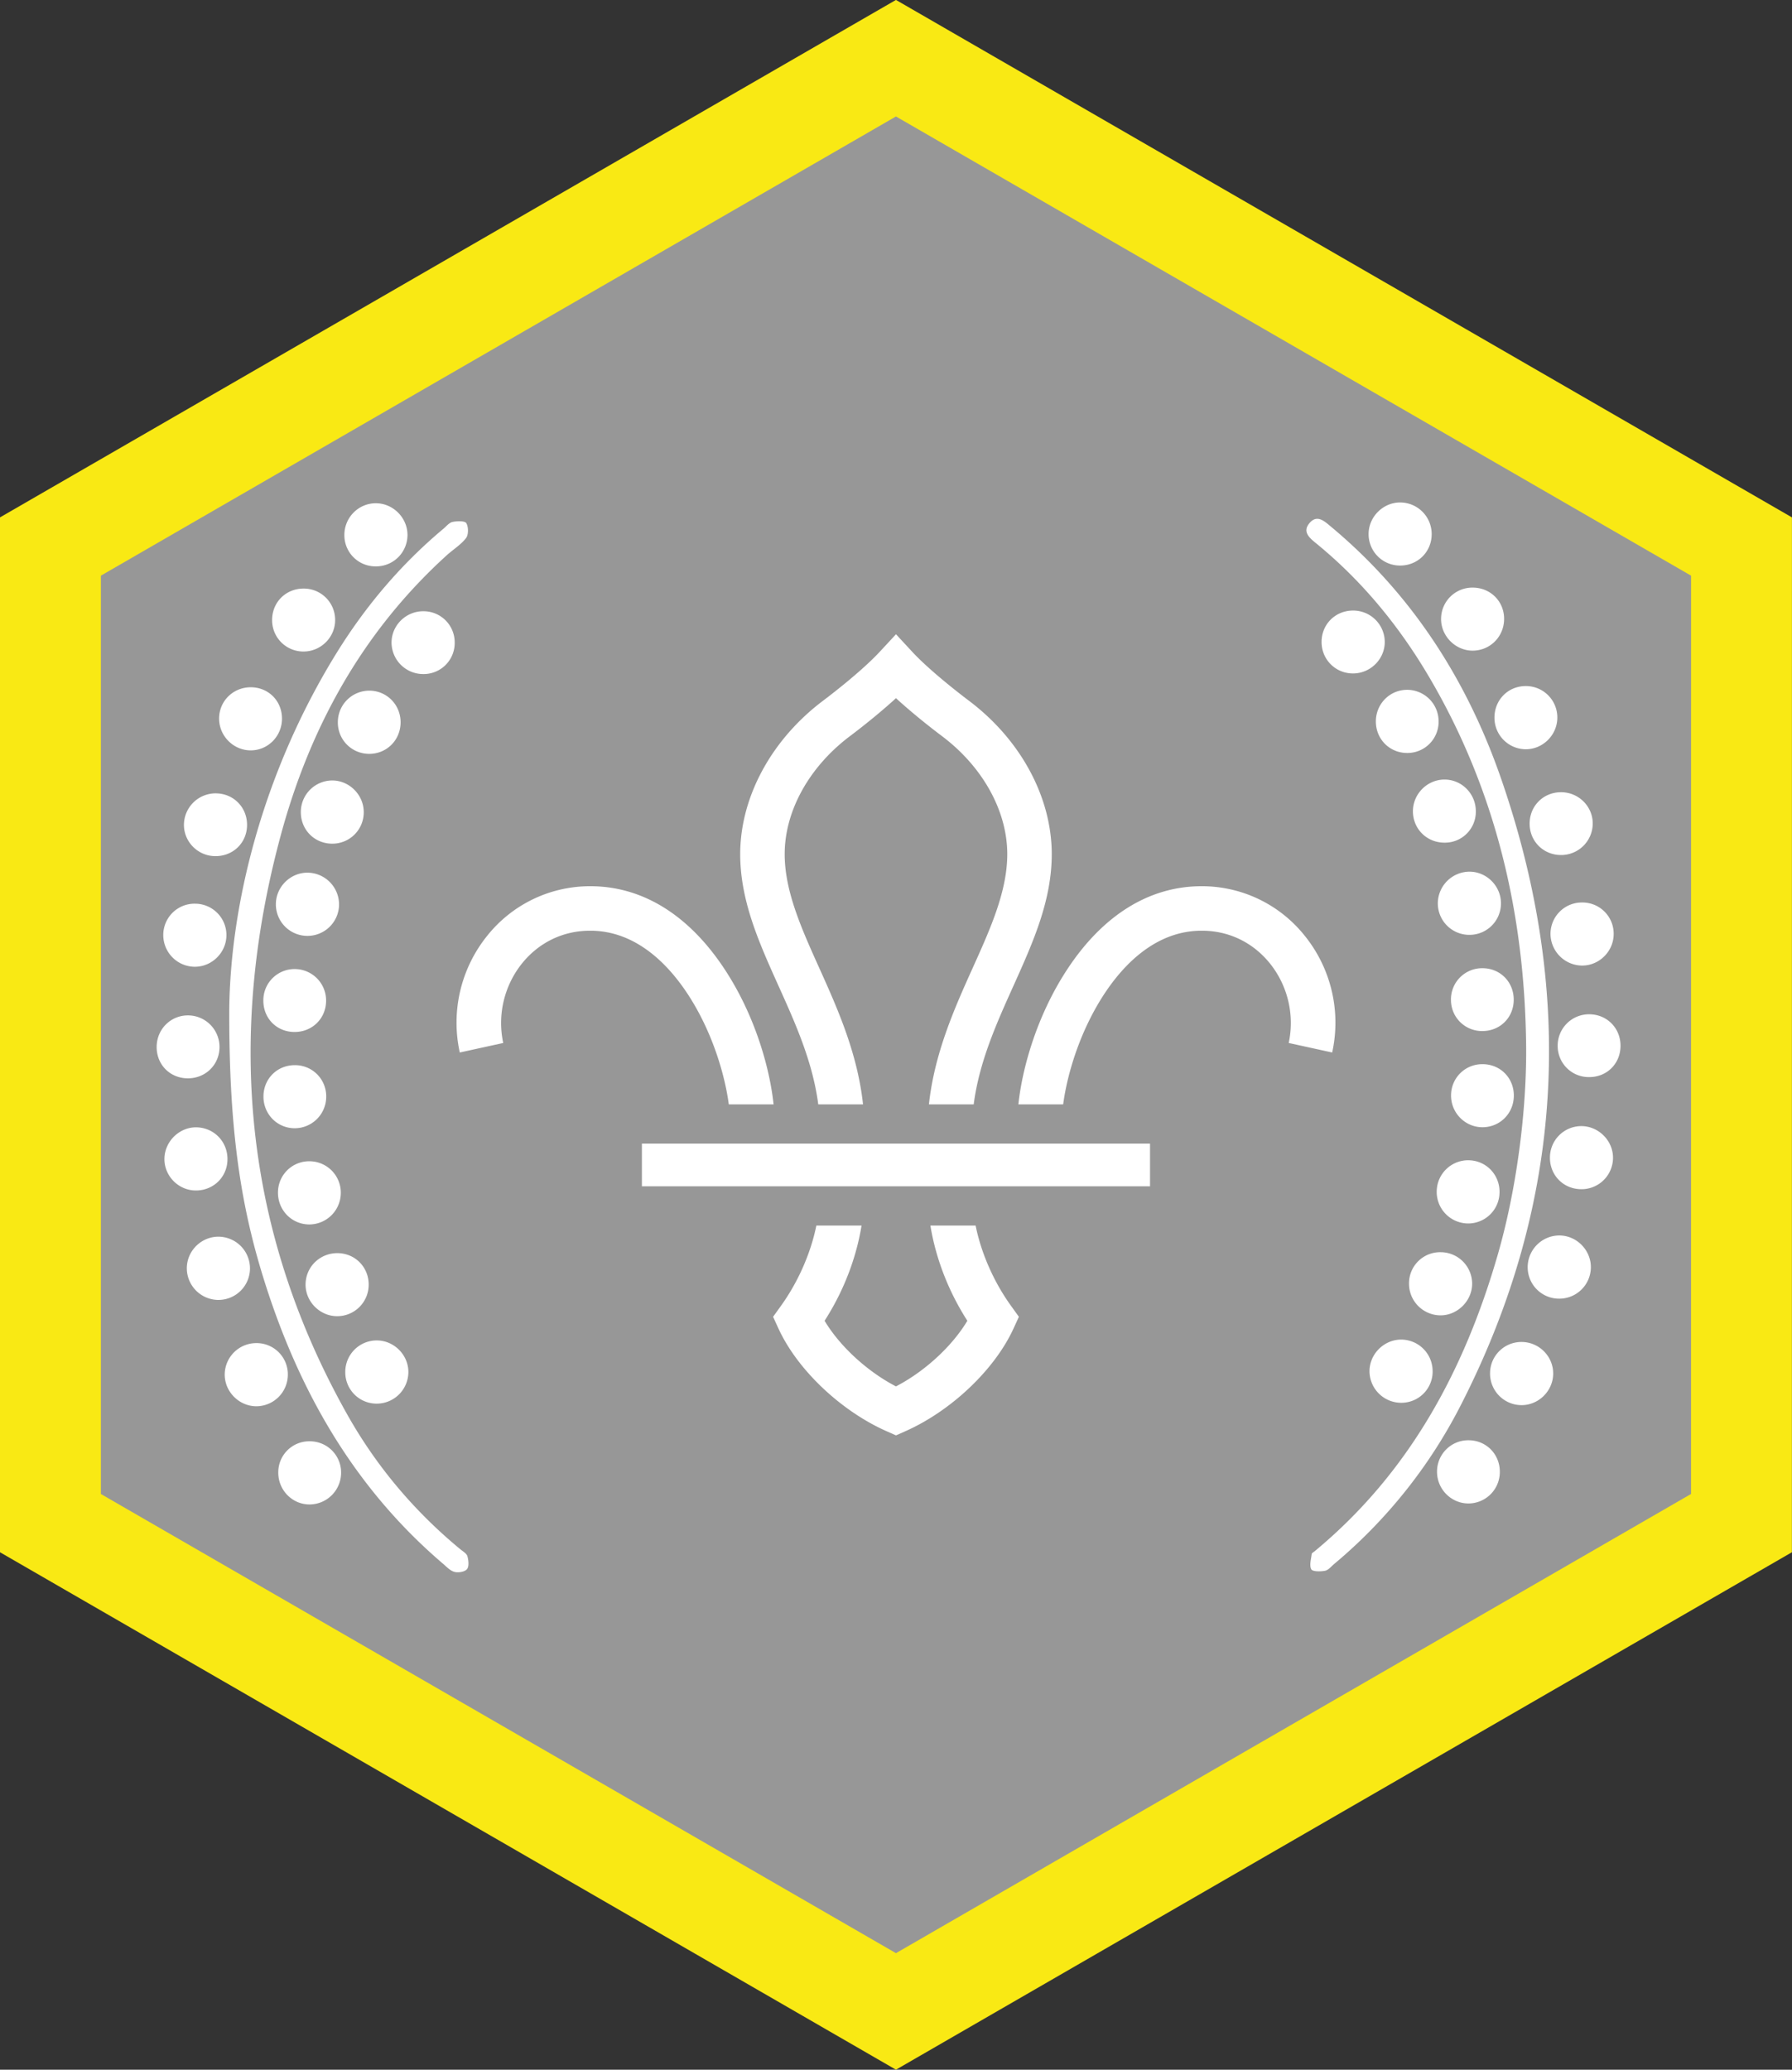 <ns0:svg xmlns:ns0="http://www.w3.org/2000/svg" height="157.107" viewBox="0 0 136.067 157.107" width="136.067"><ns0:rect x="0" y="0" width="136.067" height="157.107" fill="#333333" stroke="none"/><ns0:path d="M68.032 152.685l64.198-37.07.002-74.128-64.2-37.067L3.83 41.487v74.128l64.202 37.07" fill="#979797" /><ns0:path d="M0 39.274v78.555l68.03 39.278 68.03-39.279.003-78.554L68.03-.006zm68.03 108.987L7.66 113.406V43.698L68.03 8.841l60.374 34.857-.003 69.707-60.37 34.856" fill="#f9e914" /><ns0:path d="M52.244 75.497c1.862 2.854 2.8 6.12 3.094 8.336h3.4c-.284-2.707-1.377-6.674-3.665-10.181-2.72-4.172-6.264-6.38-10.244-6.381h-.025a9.977 9.977 0 0 0-7.796 3.744 10.5 10.5 0 0 0-2.096 8.878l3.298-.722a7.237 7.237 0 0 1 1.425-6.036c1.295-1.604 3.13-2.487 5.17-2.487h.017c3.522.002 5.98 2.638 7.422 4.85M76.79 99.157c-1.323-1.829-2.287-4.02-2.711-6.127h-3.433c.265 1.645.964 4.362 2.805 7.228-1.154 1.932-3.225 3.84-5.417 4.98l-.002-.003-.004.003c-2.19-1.14-4.262-3.048-5.417-4.98 1.843-2.866 2.542-5.583 2.805-7.228h-3.431c-.426 2.108-1.39 4.298-2.711 6.127l-.574.799.41.894c1.434 3.127 4.744 6.265 8.238 7.805l.679.3.005-.002.004.003.68-.301c3.493-1.54 6.804-4.678 8.238-7.805l.41-.894-.574-.799M83.818 75.497c-1.862 2.854-2.8 6.12-3.092 8.336h-3.4c.284-2.707 1.377-6.674 3.664-10.181 2.72-4.172 6.263-6.38 10.244-6.381h.024a9.979 9.979 0 0 1 7.797 3.744 10.502 10.502 0 0 1 2.097 8.878l-3.3-.722a7.233 7.233 0 0 0-1.424-6.036c-1.296-1.604-3.13-2.487-5.17-2.487h-.018c-3.522.002-5.98 2.638-7.422 4.85M62.13 83.833h3.4c-.424-3.918-1.962-7.331-3.324-10.356-1.36-3.016-2.643-5.867-2.625-8.707.028-3.267 1.89-6.596 4.984-8.912.541-.408 2.081-1.59 3.467-2.861 1.384 1.271 2.924 2.453 3.466 2.86 3.093 2.317 4.956 5.646 4.984 8.913.019 2.84-1.265 5.691-2.626 8.707-1.362 3.025-2.898 6.438-3.323 10.356h3.4c.42-3.236 1.733-6.146 3.004-8.968 1.514-3.362 2.945-6.539 2.923-10.12-.04-4.319-2.406-8.648-6.335-11.588-.463-.35-2.873-2.187-4.259-3.679l-1.234-1.332-1.236 1.332c-1.385 1.492-3.794 3.328-4.257 3.679-3.93 2.94-6.296 7.27-6.336 11.588-.021 3.581 1.408 6.758 2.922 10.12 1.271 2.822 2.584 5.732 3.005 8.968M48.74 86.812v3.238h38.582v-3.238H48.74" fill="#fff" /><ns0:path d="M115.878 79.238c-.125-9.9-2.308-19.258-7.365-27.85-2.28-3.871-5.097-7.304-8.592-10.155-.509-.415-1.046-.871-.49-1.527.57-.67 1.116-.156 1.6.247 6.182 5.142 10.368 11.682 12.964 19.199 5.603 16.221 4.8 32.106-3.057 47.474a38.546 38.546 0 0 1-9.636 12.095c-.224.188-.44.466-.696.514-.343.067-.941.07-1.039-.112-.16-.297-.015-.764.03-1.156.01-.082.148-.152.233-.222 7.164-5.929 11.352-13.703 13.89-22.485 1.433-4.955 2.225-11.014 2.158-16.022" fill="#fff" /><ns0:path d="M108.78 104.06a2.374 2.374 0 0 1-2.413 2.423 2.408 2.408 0 0 1-2.38-2.363c-.018-1.326 1.102-2.448 2.43-2.434a2.395 2.395 0 0 1 2.362 2.374M111.604 70.963a2.39 2.39 0 0 1-2.43-2.414 2.417 2.417 0 0 1 2.367-2.381c1.33-.02 2.443 1.093 2.428 2.427a2.388 2.388 0 0 1-2.365 2.368M118.412 98.58a2.385 2.385 0 0 1-2.414-2.32 2.412 2.412 0 0 1 2.377-2.478c1.331-.01 2.44 1.11 2.419 2.442a2.393 2.393 0 0 1-2.382 2.355M113.14 104.213a2.379 2.379 0 0 1 2.381-2.346c1.344-.004 2.44 1.105 2.412 2.44-.027 1.29-1.107 2.352-2.394 2.355a2.398 2.398 0 0 1-2.399-2.449M120.141 68.506a2.372 2.372 0 0 1 2.386 2.34c.025 1.337-1.074 2.455-2.407 2.449a2.422 2.422 0 0 1-2.389-2.361 2.38 2.38 0 0 1 2.41-2.428M120.081 90.27c-1.365.004-2.416-1.06-2.393-2.429a2.384 2.384 0 0 1 2.372-2.36c1.329-.005 2.443 1.124 2.416 2.447a2.391 2.391 0 0 1-2.395 2.343M111.797 44.605c1.328-.012 2.373.987 2.41 2.302.038 1.358-1.012 2.464-2.36 2.482-1.324.018-2.444-1.106-2.426-2.434a2.376 2.376 0 0 1 2.376-2.35M109.41 95.053a2.395 2.395 0 0 1 2.37 2.365c.014 1.321-1.12 2.45-2.437 2.427a2.4 2.4 0 0 1-2.356-2.384 2.361 2.361 0 0 1 2.422-2.408M108.708 40.56c-.01 1.359-1.093 2.403-2.46 2.37a2.383 2.383 0 0 1-2.33-2.4c.006-1.33 1.145-2.432 2.47-2.388a2.4 2.4 0 0 1 2.32 2.417M100.348 48.776c-.025-1.364 1.032-2.433 2.396-2.43a2.393 2.393 0 0 1 2.4 2.336c.03 1.327-1.076 2.443-2.415 2.438a2.37 2.37 0 0 1-2.38-2.344M113.475 54.46c.004-1.324 1.017-2.359 2.333-2.382a2.385 2.385 0 0 1 2.441 2.398c-.005 1.336-1.131 2.435-2.458 2.398a2.389 2.389 0 0 1-2.316-2.414M112.06 61.615a2.346 2.346 0 0 1-2.36 2.35c-1.365.011-2.434-1.059-2.416-2.415.018-1.294 1.084-2.362 2.372-2.375 1.336-.014 2.42 1.085 2.404 2.44M112.547 80.78c1.325-.012 2.362.988 2.398 2.311.037 1.365-1.004 2.46-2.356 2.475-1.334.015-2.427-1.089-2.41-2.435a2.363 2.363 0 0 1 2.368-2.351M109.234 54.76a2.37 2.37 0 0 1-2.437 2.397c-1.312-.027-2.325-1.066-2.328-2.389 0-1.358 1.088-2.436 2.43-2.404a2.392 2.392 0 0 1 2.335 2.397M113.86 90.511a2.38 2.38 0 0 1-2.37 2.36 2.395 2.395 0 0 1-2.4-2.443 2.387 2.387 0 0 1 2.485-2.353c1.305.051 2.306 1.12 2.285 2.436M123.046 79.358c.012 1.375-1.033 2.419-2.409 2.403a2.36 2.36 0 0 1-2.362-2.356 2.38 2.38 0 0 1 2.423-2.412c1.32.016 2.336 1.04 2.348 2.365M118.549 64.904c-1.322.01-2.369-1-2.403-2.313-.036-1.369 1.005-2.446 2.37-2.455 1.348-.01 2.447 1.089 2.42 2.42a2.4 2.4 0 0 1-2.387 2.348M112.565 73.495c1.364.002 2.4 1.07 2.372 2.446-.028 1.323-1.054 2.326-2.382 2.324a2.357 2.357 0 0 1-2.383-2.333 2.368 2.368 0 0 1 2.393-2.437M113.882 111.713a2.39 2.39 0 0 1-2.319 2.412c-1.333.035-2.445-1.055-2.449-2.399a2.374 2.374 0 0 1 2.436-2.398c1.313.023 2.33 1.064 2.332 2.385M17.408 76.606c.085-7.864 2.495-17.897 8.147-27.037 2.208-3.568 4.89-6.735 8.115-9.433.224-.187.436-.464.693-.517.345-.071.939-.088 1.044.094.169.289.174.879-.021 1.132-.393.51-.98.865-1.466 1.306-6.395 5.804-10.395 13.073-12.615 21.302-4.117 15.258-2.773 29.966 5.036 43.876 2.217 3.95 5.106 7.383 8.614 10.275.197.163.477.319.535.529.088.312.137.773-.032.98-.167.205-.655.284-.948.208-.326-.084-.604-.391-.88-.627-6.929-5.91-11.153-13.513-13.758-22.107-1.697-5.595-2.49-11.333-2.464-19.981M19.446 101.953a2.372 2.372 0 0 1 2.41 2.423 2.401 2.401 0 0 1-2.369 2.371c-1.328.012-2.445-1.112-2.424-2.437a2.4 2.4 0 0 1 2.383-2.357M14.826 68.598a2.383 2.383 0 0 1 2.367 2.363c.012 1.334-1.102 2.444-2.435 2.424a2.405 2.405 0 0 1-2.36-2.381 2.373 2.373 0 0 1 2.428-2.406" fill="#fff" /><ns0:path d="M23.28 71.04a2.393 2.393 0 0 1-2.33-2.513c.064-1.293 1.172-2.32 2.46-2.283a2.415 2.415 0 0 1 2.332 2.523 2.398 2.398 0 0 1-2.461 2.273M26.217 104.15a2.39 2.39 0 0 1 2.447-2.4c1.287.032 2.349 1.12 2.344 2.405a2.408 2.408 0 0 1-2.46 2.393 2.378 2.378 0 0 1-2.331-2.399M18.981 96.32a2.398 2.398 0 0 1-2.492 2.354 2.41 2.41 0 0 1-2.304-2.44c.025-1.338 1.163-2.414 2.498-2.357a2.407 2.407 0 0 1 2.298 2.443M20.662 47.118c-.029-1.37 1.015-2.437 2.383-2.44a2.377 2.377 0 0 1 2.402 2.324c.037 1.333-1.057 2.452-2.395 2.454a2.374 2.374 0 0 1-2.39-2.338M28.52 42.993a2.363 2.363 0 0 1-2.372-2.35c-.018-1.348 1.069-2.452 2.407-2.442 1.284.009 2.365 1.083 2.385 2.37a2.385 2.385 0 0 1-2.42 2.422M14.747 90.365c-1.294-.07-2.314-1.187-2.26-2.476.058-1.333 1.23-2.398 2.545-2.311 1.351.09 2.333 1.232 2.233 2.596-.095 1.305-1.195 2.26-2.518 2.19M25.269 64.042c-1.363.021-2.43-1.034-2.427-2.4a2.395 2.395 0 0 1 2.338-2.397c1.323-.028 2.445 1.083 2.44 2.417a2.38 2.38 0 0 1-2.351 2.38M27.994 97.574a2.39 2.39 0 0 1-2.4 2.336c-1.33-.006-2.433-1.143-2.391-2.467.041-1.347 1.164-2.375 2.523-2.317 1.31.059 2.3 1.127 2.268 2.448M16.245 64.985c-1.3-.059-2.321-1.16-2.277-2.45a2.404 2.404 0 0 1 2.533-2.309c1.314.066 2.293 1.132 2.257 2.456-.036 1.36-1.136 2.367-2.513 2.303M20.005 83.207c.015-1.324 1.036-2.342 2.358-2.352a2.362 2.362 0 0 1 2.406 2.422 2.394 2.394 0 0 1-2.368 2.366c-1.346.012-2.414-1.073-2.396-2.436M22.35 78.337c-1.374-.012-2.392-1.076-2.353-2.459a2.369 2.369 0 0 1 2.402-2.318 2.386 2.386 0 0 1 2.36 2.476c-.038 1.315-1.084 2.312-2.41 2.3M21.412 54.53c.012 1.351-1.077 2.45-2.41 2.43-1.286-.018-2.349-1.089-2.365-2.384-.017-1.348 1.064-2.42 2.428-2.406 1.324.014 2.336 1.03 2.347 2.36M14.24 81.854c-1.33-.015-2.336-1.026-2.345-2.357-.01-1.362 1.064-2.44 2.412-2.42a2.396 2.396 0 0 1 2.36 2.377c.012 1.357-1.058 2.416-2.427 2.4M34.525 48.756a2.36 2.36 0 0 1-2.415 2.411 2.404 2.404 0 0 1-2.38-2.356c-.017-1.328 1.09-2.428 2.434-2.413a2.364 2.364 0 0 1 2.361 2.358M23.521 109.406a2.37 2.37 0 0 1 2.378 2.453 2.408 2.408 0 0 1-2.398 2.342c-1.334-.003-2.403-1.12-2.371-2.472a2.351 2.351 0 0 1 2.391-2.323M25.653 54.823a2.392 2.392 0 0 1 2.445-2.396c1.305.033 2.322 1.089 2.32 2.406-.003 1.363-1.084 2.422-2.44 2.39a2.373 2.373 0 0 1-2.325-2.4M23.537 88.15a2.384 2.384 0 0 1 2.338 2.497 2.4 2.4 0 0 1-2.437 2.298c-1.342-.028-2.381-1.147-2.33-2.505a2.367 2.367 0 0 1 2.429-2.29" fill="#fff" /></ns0:svg>